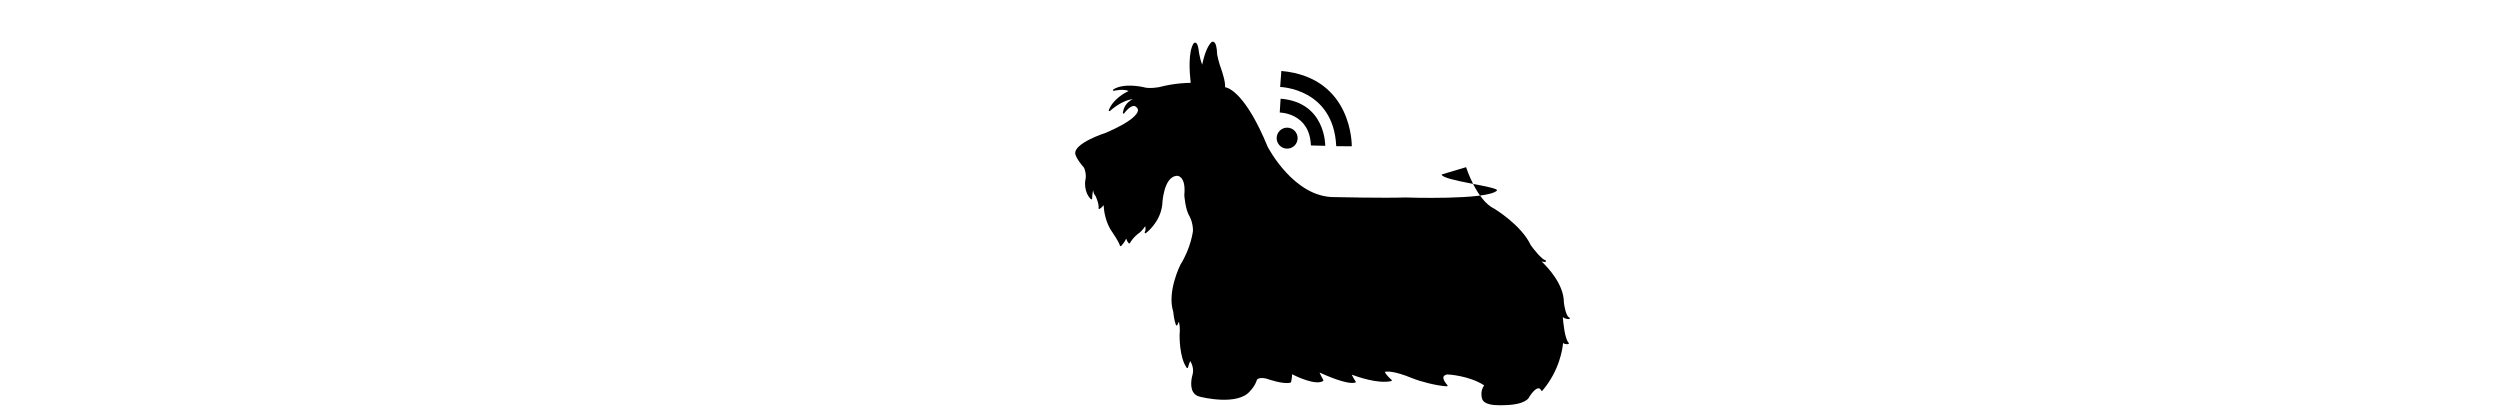 
<svg version="1.1"
	 xmlns="http://www.w3.org/2000/svg" xmlns:xlink="http://www.w3.org/1999/xlink" xmlns:a="http://ns.adobe.com/AdobeSVGViewerExtensions/3.0/"
	 x="0px" y="0px" width="300px" viewBox="-1.875 -2.375 50 50" enable-background="new -1.875 -2.375 50 50"
	 xml:space="preserve">
<title>Microchip Icon</title>
  <desc>Microchip Icon</desc>

<g>
	
	<path fill="currentColor" class="bg-color-primary1" d="M46.12,18.563c0.051,0.744,7.091,1.484,6.63,1.937
		c-1.187,1.162-10.922,0.824-10.96,0.822c-2.778,0.088-8.414-0.044-8.473-0.044c-4.924,0.086-8.05-6.002-8.079-6.056
		c-2.608-6.326-4.628-7.055-5.106-7.135c0.07-0.651-0.4-1.988-0.421-2.05c-0.393-1.059-0.53-1.892-0.532-1.892
		c-0.022-0.84-0.152-1.34-0.387-1.481c-0.121-0.072-0.22-0.025-0.231-0.017c-0.009,0-0.012,0.004-0.019,0.007
		c-0.641,0.536-1.016,2.06-1.158,2.734c-0.367-1.008-0.433-1.858-0.435-1.876c-0.082-0.491-0.203-0.738-0.37-0.771
		c-0.113-0.025-0.202,0.055-0.236,0.111c-0.632,1.009-0.489,3.344-0.337,4.715c-0.395-0.002-1.921,0.026-3.788,0.512
		c-0.008,0.002-1.199,0.229-1.891,0c-0.096-0.024-2.343-0.533-3.608,0.279C6.68,8.381,6.668,8.428,6.685,8.467
		c0.018,0.04,0.062,0.062,0.103,0.053C6.8,8.519,7.907,8.25,8.558,8.542c-0.48,0.233-1.876,0.986-2.378,2.301
		c-0.017,0.034-0.003,0.078,0.033,0.104c0.034,0.02,0.079,0.02,0.111-0.009c0.012-0.017,1.399-1.295,2.751-1.415
		c-0.455,0.209-1.072,0.665-1.207,1.632c-0.006,0.046,0.019,0.083,0.056,0.098c0.039,0.014,0.083,0,0.106-0.031
		c0.171-0.248,0.71-0.88,1.145-0.88h0.011c0.164,0.004,0.302,0.095,0.42,0.279c0.004,0.007,0.009,0.01,0.013,0.019
		c0.003,0.003,0.093,0.097,0.052,0.291c-0.082,0.397-0.683,1.261-3.823,2.619c-0.159,0.051-3.874,1.261-3.689,2.532
		c0.002,0.019,0.046,0.517,1.056,1.68c0.039,0.085,0.344,0.794,0.134,1.572c-0.008,0.053-0.173,1.359,0.681,2.183
		c0.026,0.03,0.061,0.037,0.097,0.026c0.03-0.017,0.053-0.047,0.053-0.083c0-0.01,0.016-0.56,0.118-1.022
		c0.034,0.248,0.113,0.535,0.286,0.689c0.06,0.129,0.446,0.982,0.37,1.478c-0.004,0.034,0.011,0.068,0.041,0.085
		C5.02,22.71,5.06,22.71,5.089,22.691c0.019-0.013,0.282-0.182,0.467-0.455c0.041,0.736,0.235,2.174,1.11,3.348
		c0.006,0.008,0.732,1.061,0.847,1.516c0.009,0.028,0.031,0.058,0.062,0.062c0.033,0.011,0.067,0,0.09-0.022
		c0.019-0.019,0.393-0.395,0.602-0.879c0.054,0.169,0.153,0.381,0.306,0.552c0.023,0.016,0.051,0.027,0.08,0.027
		c0.03-0.007,0.053-0.023,0.067-0.049c0.002-0.009,0.358-0.698,1.199-1.282c0.013-0.012,0.359-0.317,0.631-0.739
		c0.044,0.185,0.079,0.48-0.055,0.716c-0.018,0.04-0.012,0.084,0.02,0.112c0.028,0.029,0.074,0.033,0.109,0.005
		c0.018-0.012,1.701-1.234,1.968-3.369c0.002-0.033,0.109-3.483,1.818-3.51c0.009,0,0.246,0.006,0.471,0.255
		c0.234,0.262,0.482,0.826,0.361,2.068c0.002,0.063,0.123,1.606,0.548,2.392c0.008,0.007,0.494,0.764,0.494,1.874
		c-0.003,0.023-0.225,2.028-1.508,4.075c-0.065,0.13-1.611,3.264-0.868,5.615c0.007,0.108,0.101,1.022,0.326,1.621
		c0.014,0.031,0.046,0.055,0.083,0.057c0.036,0.005,0.066-0.017,0.083-0.047c0,0,0.021-0.047,0.194-0.409
		c0.069,0.3,0.161,0.869,0.084,1.555c-0.002,0.111-0.05,2.719,0.85,3.979c0.017,0.029,0.054,0.042,0.083,0.036
		c0.037-0.007,0.067-0.031,0.075-0.068c0.002-0.004,0.097-0.415,0.27-0.779c0.157,0.258,0.463,0.892,0.285,1.604
		c-0.016,0.051-0.408,1.304,0.049,2.098c0.173,0.304,0.447,0.498,0.819,0.579c0.187,0.047,4.6,1.152,6.059-0.716
		c0.025-0.021,0.57-0.573,0.798-1.335c0.044-0.052,0.31-0.317,1.138-0.115c0.085,0.029,2.09,0.742,2.895,0.468
		c0.025-0.009,0.05-0.032,0.055-0.062c0.007-0.03,0.136-0.566,0.116-0.934c0.614,0.309,2.875,1.377,3.729,0.805
		c0.041-0.023,0.053-0.074,0.024-0.114c-0.001-0.008-0.304-0.538-0.453-0.9c0.736,0.34,3.315,1.487,4.281,1.209
		c0.032-0.009,0.053-0.026,0.062-0.055c0.007-0.03,0.005-0.061-0.011-0.082c-0.002-0.007-0.265-0.386-0.464-0.814
		c0.714,0.271,3.153,1.122,4.735,0.774c0.034-0.007,0.057-0.035,0.069-0.069c0.01-0.03-0.002-0.066-0.029-0.085
		c-0.196-0.166-0.694-0.633-0.802-0.951c0.211-0.058,1.028-0.169,3.25,0.743c1.039,0.424,2.967,0.923,4.179,0.987
		c0.041,0.002,0.07-0.017,0.088-0.05c0.013-0.035,0.008-0.073-0.02-0.101c-0.164-0.17-0.56-0.676-0.462-0.99
		c0.045-0.141,0.197-0.236,0.449-0.285c0.175,0.006,2.603,0.136,4.43,1.307c-0.552,0.773-0.241,1.631-0.227,1.671
		c0.264,0.642,1.355,0.72,2.146,0.72c0.133,0,0.255-0.006,0.367-0.006l0.059-0.002c2.654-0.041,3.039-0.881,3.083-1.02
		c0.604-0.917,0.961-1.025,1.122-1.004c0.2,0.021,0.285,0.25,0.29,0.254c0.01,0.028,0.033,0.051,0.064,0.058
		c0.03,0.003,0.063-0.007,0.085-0.032c2.048-2.404,2.412-4.987,2.479-5.717c0.267,0.194,0.606,0.131,0.626,0.126
		c0.027-0.006,0.056-0.03,0.064-0.063c0.008-0.031,0.001-0.068-0.02-0.089c-0.457-0.46-0.648-2.379-0.701-3.091
		c0.323,0.281,0.743,0.245,0.765,0.242c0.038-0.009,0.071-0.036,0.08-0.082c0.004-0.038-0.019-0.077-0.059-0.093
		c-0.396-0.154-0.609-1.37-0.657-1.821c0-2.183-1.93-4.21-2.679-4.918c0.451,0.115,0.5,0.039,0.525,0.005
		c0.017-0.023,0.019-0.056,0.008-0.077c-0.008-0.03-0.031-0.048-0.059-0.059c-0.489-0.141-1.452-1.374-1.771-1.824
		c-1.114-2.406-4.331-4.345-4.368-4.369c-2.123-0.999-3.376-4.95-3.39-4.988"/>
	<path fill="currentColor" class="bg-color-white" d="M25.125,17.5c0,0.483-0.392,0.875-0.875,0.875s-0.875-0.392-0.875-0.875
		s0.392-0.875,0.875-0.875S25.125,17.017,25.125,17.5"/>
	<path fill="currentColor" class="bg-color-primary1" d="M26.886,6.14l-0.141,1.923c0,0,6.396,0.149,6.729,7.102l1.864,0.016
		C35.339,15.181,35.506,6.917,26.886,6.14"/>
	<path fill="currentColor" class="bg-color-primary1" d="M26.797,9.469l-0.104,1.661c0,0,3.59,0.009,3.741,3.95l1.72,0.043
		C32.154,15.123,32.237,9.901,26.797,9.469"/>
	<path fill="currentColor" class="bg-color-primary1" d="M28.449,15.116c-0.505,0.479-1.303,0.456-1.779-0.047
		c-0.479-0.506-0.458-1.302,0.047-1.781c0.504-0.477,1.302-0.456,1.78,0.05C28.973,13.841,28.952,14.639,28.449,15.116"/>
</g>
</svg>
